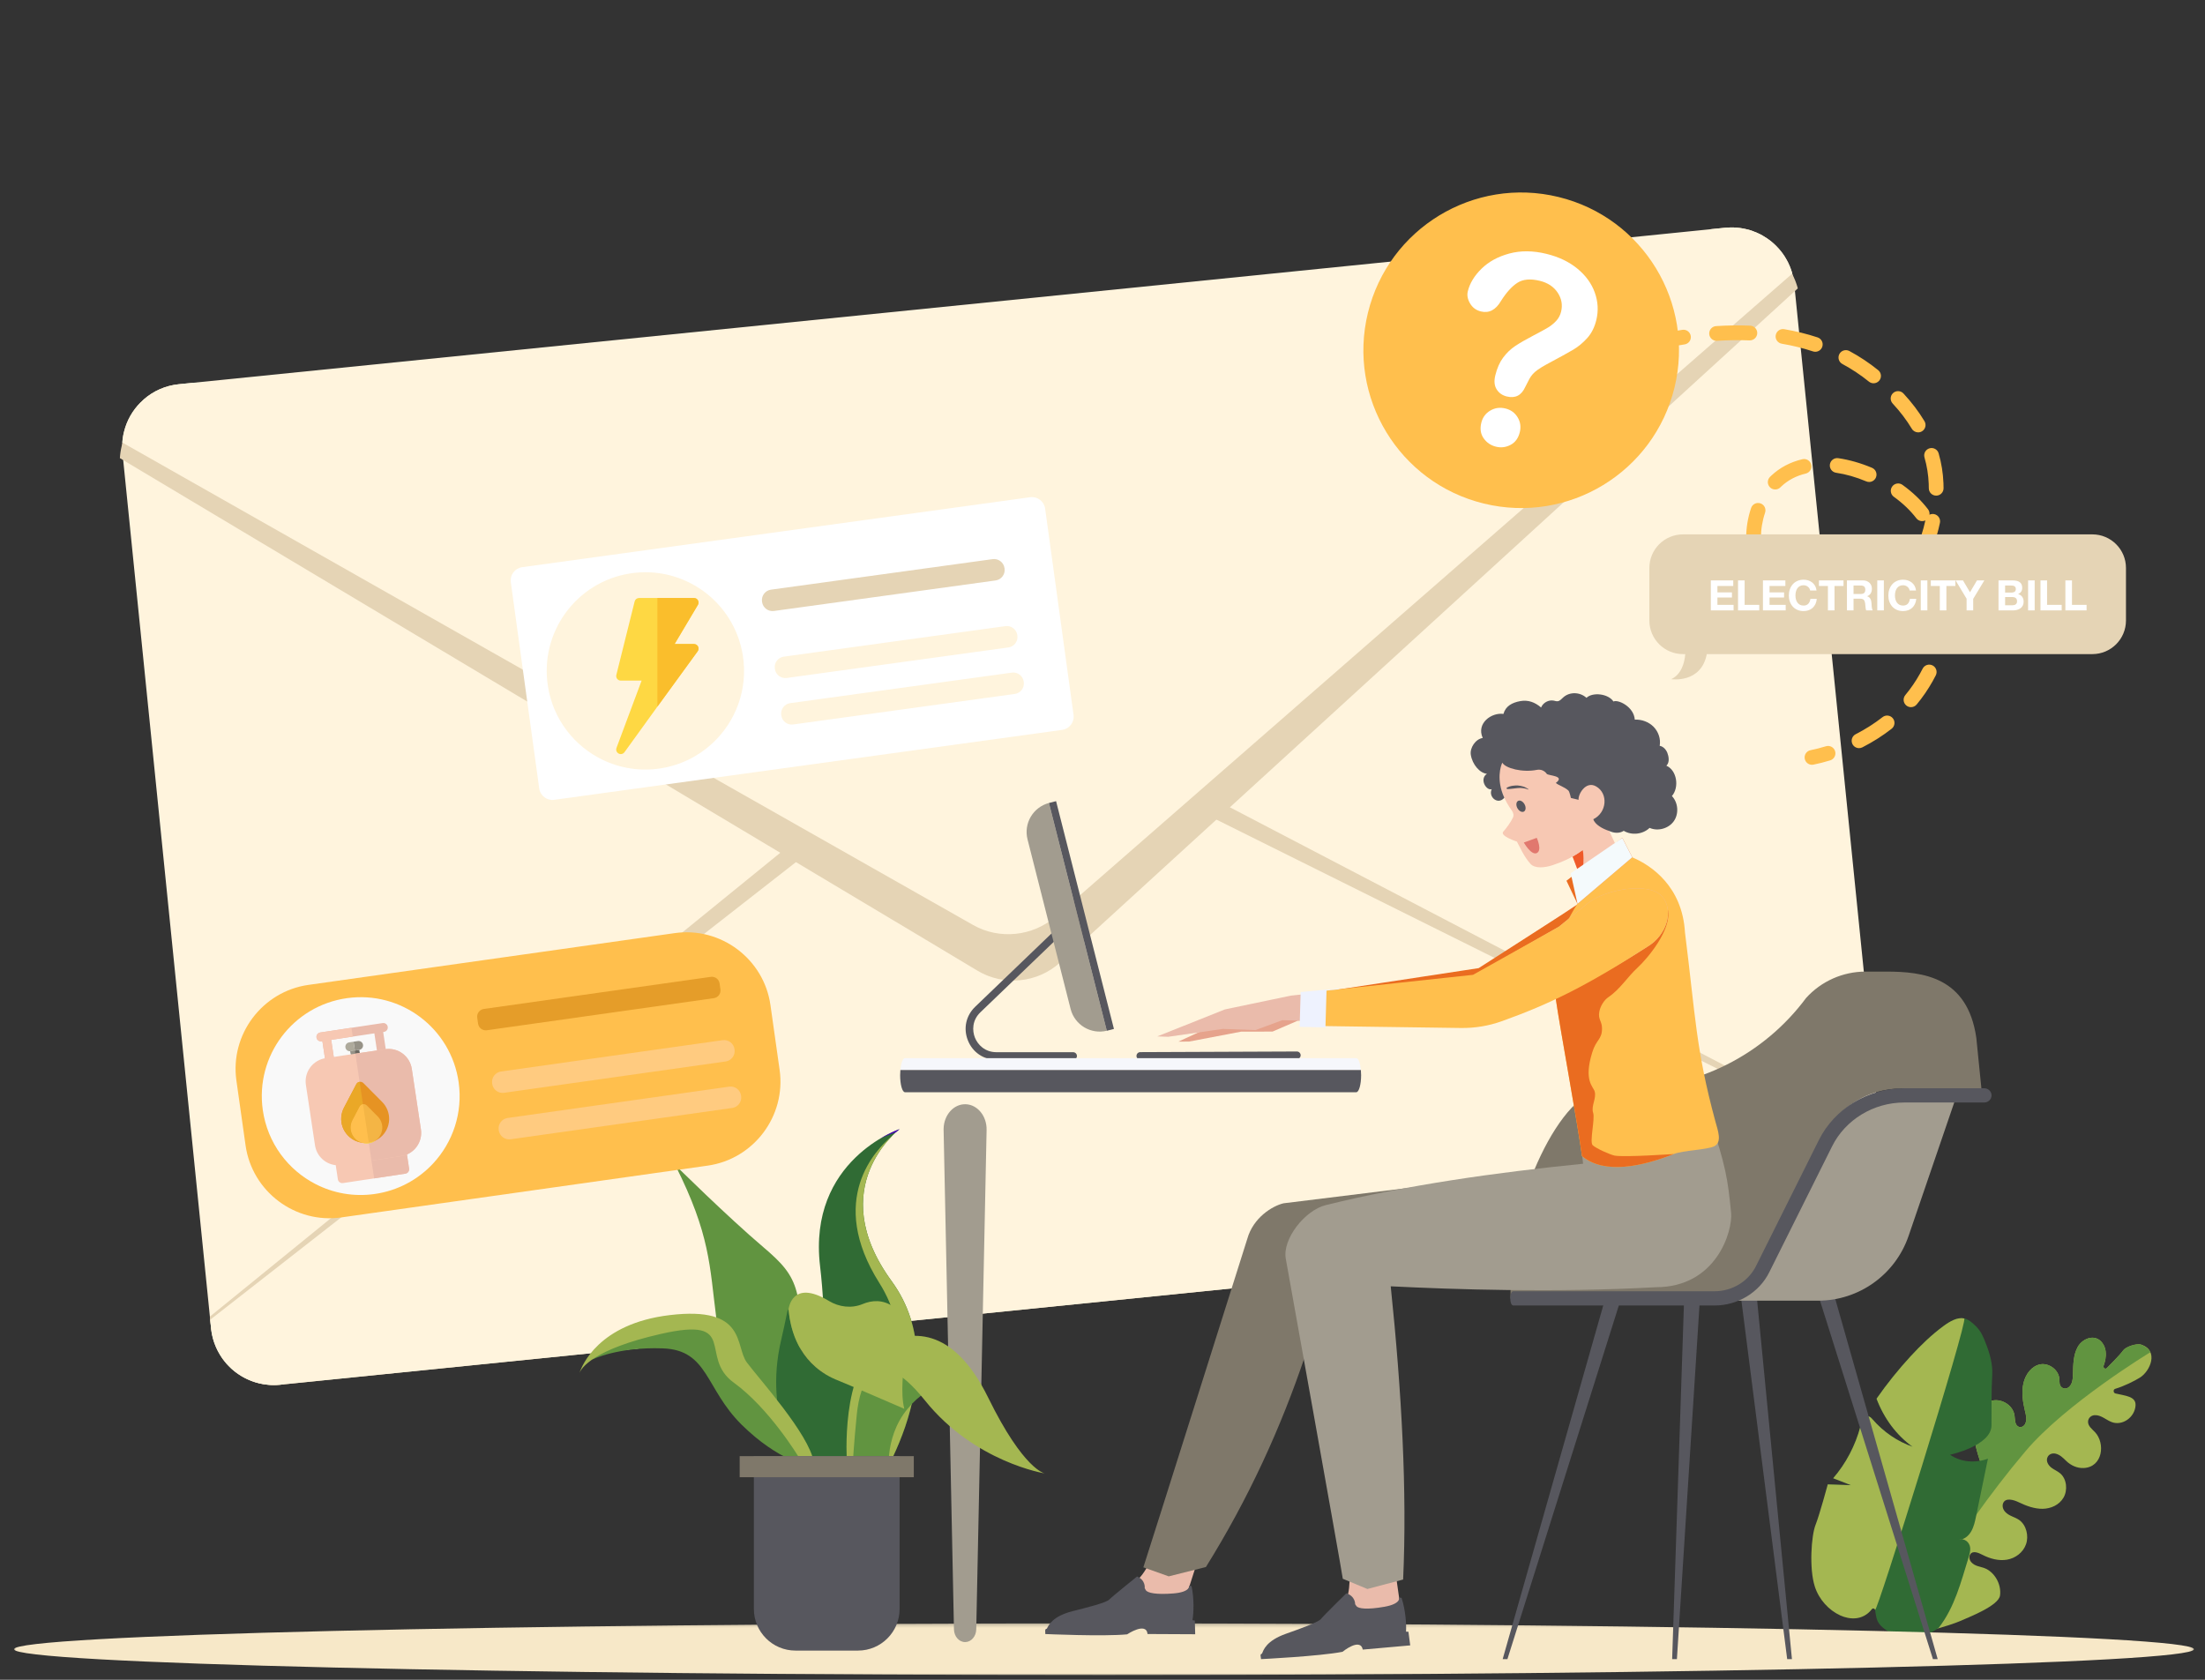 <svg xmlns="http://www.w3.org/2000/svg" xmlns:xlink="http://www.w3.org/1999/xlink" width="630" height="480" viewBox="0 0 630 480">
    <rect x="0" y="0" width="630" height="480" fill="#333333" stroke="none"/>
    <defs>
        <path id="prefix__a" d="M0 0.213L622.845 0.213 622.845 15 0 15z"/>
        <path id="prefix__c" d="M4.306 4.816S2.903 3.126.714.354C2.415 4.3 4.306 4.816 4.306 4.816"/>
        <linearGradient id="prefix__d" x1="60.083%" x2="34.75%" y1="73.898%" y2="21.624%">
            <stop offset="0%" stop-color="#DBEBFF"/>
            <stop offset="100%" stop-color="#FFF"/>
        </linearGradient>
    </defs>
    <g fill="none" fill-rule="evenodd">
        <g>
            <path fill="#FFF4DD" d="M283.172 172.424l.002.02c-.628.814-1.378 1.6-2.257 2.282l-21.629 16.567L77.006 330.925l-.997.101c-1.798.181-3.566.084-5.259-.258-.241-.035-.483-.089-.706-.146-2.954-.688-5.648-2.135-7.864-4.122-.216-.195-.414-.392-.634-.607-.612-.59-1.172-1.244-1.697-1.942-.182-.238-.343-.459-.506-.699-.162-.24-.326-.5-.469-.742-1.371-2.232-2.282-4.786-2.563-7.563L31.002 64.849c-.105-1.036-.13-2.061-.053-3.056.069-1.073.238-2.137.508-3.172.788-3.14 2.416-5.992 4.675-8.255.018-.021.053-.064.109-.089l.846-.817c2.703-2.367 6.139-3.938 9.99-4.328l4.086-.414 20.293 9.855 187.037 90.803 7.021 3.417 13.438 6.521c.996.471 1.888 1.091 2.667 1.763l.002.021c4.345 3.904 5.028 10.649 1.551 15.326" transform="translate(4 54) translate(0 10.661)"/>
            <path fill="#FFF4DD" d="M508.639 16.513l25.31 250.099c.029.293.06.606.073.92.014.137.01.296.005.434.014.138.025.275.025.433.005.058-.01.119-.003.177-.01.1-.002.178-.012.279.003.217-.015.435-.032.654 0 .198-.017.417-.054.638l.01.097c-.014.06-.026.142-.04.202.009.078-.001.178-.014.239-.01.099-.037.22-.047.32-.021.18-.062.362-.101.564.002.019.008.078-.01.099-.066.323-.13.665-.217.97l.005.059c-.042.163-.087.305-.13.467-.025.14-.07.285-.115.427l-.047.123c-.136.408-.251.835-.428 1.229-.047.123-.092.265-.156.41-.065.145-.131.27-.178.393-.066.125-.111.269-.177.393-.133.25-.264.52-.396.77-.082.167-.166.314-.25.46-.22.359-.423.696-.647 1.015-.153.252-.326.486-.5.722-.155.232-.35.45-.525.665-.067.125-.176.216-.264.323-.068.106-.158.194-.248.282-.088.108-.195.217-.303.326-.015.042-.072.067-.088.108-.25.263-.52.527-.79.77l-.071.088c-.218.18-.436.379-.673.562l-.218.199c-.11.09-.237.183-.367.274-.09.088-.182.158-.293.228-.111.07-.221.16-.332.23-.754.55-1.574 1.03-2.423 1.43-.056.026-.113.052-.15.075-.057.026-.133.054-.19.078-.187.099-.395.199-.606.259-.34.154-.701.289-1.045.403-.19.079-.381.137-.553.194-.115.03-.251.064-.365.097-.135.033-.288.087-.442.123l-.04.004c-.134.034-.248.085-.365.096-.06.006-.115.03-.174.037-.096.03-.191.06-.31.072-.058.005-.114.03-.192.039-.213.04-.446.085-.661.106-.311.05-.641.104-.954.136l-.978.099-206.56-100.282-24.51-11.897c-.997-.492-1.91-1.111-2.65-1.786l-.001-.02c-4.384-3.901-5.063-10.606-1.551-15.326l-.002-.021c.59-.81 1.359-1.598 2.24-2.26l11.82-9.076 6.214-4.757L466.946 14.55 484.853.829l4.086-.413c.43-.044.862-.068 1.276-.071.077-.026.157-.016.237-.003.413-.022.829-.006 1.227.014.097-.01.196 0 .277.01.357.024.718.067 1.058.11.08.014.177.003.26.034.44.054.863.13 1.267.228.403.077.807.174 1.173.276.55.16 1.082.345 1.598.569.286.089.576.218.846.348.495.207.974.455 1.436.725l1.01.628c.042.015.085.05.126.066.255.172.49.346.746.537.17.12.362.259.534.4.538.439 1.059.9 1.544 1.404.22.216.44.449.643.685.845.942 1.603 1.99 2.233 3.132.167.299.338.617.51.955l.005.039c.268.506.48 1.038.673 1.572.107.285.19.534.278.8.06.212.119.404.182.634l.002.02c.06.212.12.402.162.616.064.25.13.519.176.77.04.215.085.448.107.662.05.31.082.625.114.937" transform="translate(4 54) translate(0 10.661)"/>
            <path fill="#E5D4B5" d="M520.537 285.822c-.035.013-.073.021-.108.03-.146.034-.288.074-.44.104-.271.064-.552.12-.832.172-.01 0-.021.005-.035.005-.267.046-.543.09-.82.125-.02 0-.042.003-.063.007l-.367.04-.987.1-275.38 27.868-80.58 8.154-83.918 8.495-.988.1c-.293.03-.586.051-.88.064-.146.008-.288.012-.435.017-9.344.238-17.473-7.097-18.47-16.95l-.141-1.394-.03-.314-.091-.893 104.025-84.599 58.942-47.938 7.685-6.248 23.35-18.99 9.65-7.849 8.482-6.899c6.585-5.36 15.567-6.266 23.092-2.337l9.689 5.058 37.73 19.69 8.776 4.582 186.21 97.187.008.005.09.896.182 1.79c.013.13.022.254.03.384.004.013.004.025.004.034.695 9.16-5.062 17.321-13.38 19.504" transform="translate(4 54) translate(0 10.661)"/>
            <path fill="#FFF4DD" d="M534.047 268.53v.186c0 .043 0 .085-.01.137 0 .114-.005.23-.012.344-.006.184-.017.367-.031.55l-.014.154c-.008.101-.014.202-.024.302 0 .035-.005.073-.009.108-.005.065-.013.13-.021.194v.004c-.005.061-.013.121-.022.177-.009.052-.013.108-.021.16-.009.056-.018.112-.023.16-.012.09-.024.18-.043.271-.016.112-.034.224-.056.332-.003.013-.003.03-.007.043-.01.058-.025.114-.037.171-.024.125-.05.25-.077.375-.034.162-.063.324-.102.484-.022.082-.043.17-.065.25-.025.082-.047.17-.07.255-.043.155-.09.315-.137.47-.06.207-.13.414-.198.617-.009.022-.014.043-.021.061l-.168.461c-.032.082-.062.16-.096.241 0 .005 0 .005-.005.01-.067.171-.138.343-.21.511-.062.13-.116.26-.173.385-.016.043-.038.081-.057.12-.034.07-.063.138-.098.203l-.13.26c-.068.128-.134.258-.197.383-.044.077-.087.16-.13.241-.07.116-.134.233-.202.35-.005.008-.01.012-.014.016-.105.171-.207.336-.312.498-.139.221-.282.44-.43.654-.062.09-.126.18-.19.267-.08.111-.154.224-.236.332-.048.061-.091.121-.143.177-.094.13-.193.255-.298.38-.051.064-.107.13-.163.193-.048.057-.096.113-.142.173-.03.03-.057.065-.087.095-.072.086-.15.173-.233.255-.051.064-.111.13-.176.19-.018.025-.043.051-.074.076-.005.014-.012.022-.025.031-.184.194-.38.385-.58.572-.073.071-.142.147-.218.217-.066.06-.134.121-.198.181-.023.017-.043.038-.066.056-.21.19-.43.375-.65.552-.07.056-.139.112-.207.164-.077.064-.16.125-.237.181l-.165.125c-.025.022-.051.04-.077.056-.108.07-.212.155-.32.22-.138.103-.284.203-.427.293-.288.194-.586.376-.884.553-.236.133-.477.266-.723.391-.182.096-.363.186-.548.273-.108.046-.216.098-.324.146-.098.047-.202.091-.301.134-.488.207-.984.396-1.493.56-.107.035-.21.07-.318.1-.11.033-.222.06-.333.091-.123.032-.259.076-.399.11-.108.028-.212.061-.32.087-.035.01-.074.018-.108.022-.082.021-.168.04-.25.056-.077.022-.152.034-.229.052-.173.034-.35.068-.526.1-.009 0-.022.004-.035.004-.266.046-.542.09-.82.125-.02 0-.043.003-.063.007l-.368.04-.986.1-275.38 27.868-80.58 8.154-83.919 8.495-.987.1c-.294.03-.587.051-.88.064-.146.008-.288.012-.435.017-.534.018-1.07.01-1.6-.026-.203-.009-.406-.026-.608-.047-.01 0-.017 0-.03-.005-.703-.064-1.397-.172-2.078-.323-.118-.022-.234-.052-.346-.082-.184-.043-.367-.09-.552-.138-.18-.048-.361-.099-.543-.155-.169-.052-.332-.104-.496-.159l-.081-.027c-.139-.047-.273-.094-.41-.146-.091-.034-.185-.07-.276-.108-.385-.146-.76-.31-1.126-.483-.12-.056-.246-.116-.367-.177-.242-.12-.483-.246-.72-.38-.099-.055-.198-.11-.297-.168-.605-.353-1.19-.74-1.747-1.16-.133-.098-.263-.198-.392-.302-.146-.116-.288-.232-.431-.353-.142-.12-.28-.24-.419-.362-.056-.052-.111-.099-.163-.15-.31-.28-.608-.579-.892-.88-.036-.035-.07-.07-.1-.104-.126-.134-.245-.268-.363-.405-.142-.164-.28-.329-.418-.496-.218-.267-.425-.543-.629-.824-.04-.054-.08-.112-.118-.168-.976-1.38-1.762-2.903-2.319-4.54-.051-.16-.108-.32-.154-.479-.053-.159-.1-.323-.144-.484-.085-.3-.158-.603-.227-.909-.014-.039-.023-.082-.026-.125-.035-.142-.064-.285-.09-.427-.023-.12-.049-.246-.066-.37l-.051-.307c-.043-.298-.082-.595-.112-.897l-.078-.785-.142-1.393-.03-.314 105.09-82.11 62.258-48.647 7.97-6.226 23.082-18.037 11.052-8.633 3.315-2.592c6.607-5.162 15.589-6.07 23.096-2.337l3.76 1.871 38.814 19.301 9.046 4.502 190.147 94.57.009.003.18 1.79.07.702c.013.156.03.307.038.462.014.164.026.327.03.487l.014.2v.024c.004.125.013.25.013.371v.384" transform="translate(4 54) translate(0 10.661)"/>
            <path fill="#E5D4B5" d="M509.464 17.062c-.087-.288-.171-.536-.282-.841-.197-.573-.41-1.124-.683-1.67l-.004-.038c-.173-.357-.346-.695-.517-1.014-.635-1.2-1.399-2.307-2.25-3.308-.204-.255-.445-.487-.666-.722-.488-.523-1.012-1.023-1.553-1.482-.173-.16-.365-.3-.536-.42-.257-.211-.495-.404-.749-.576-.04-.015-.084-.05-.125-.066l-1.015-.668c-.483-.287-.964-.553-1.462-.78-.27-.131-.562-.28-.846-.37-.52-.242-1.052-.426-1.603-.608-.365-.1-.791-.215-1.195-.292-.406-.098-.83-.193-1.27-.248-.082-.031-.18-.021-.26-.033-.34-.044-.701-.106-1.06-.13-.08-.01-.178-.02-.277-.01-.397-.02-.832-.035-1.245-.013-.08-.013-.16-.024-.236.005-.416.002-.847.026-1.277.069L46.379 48.777c-3.87.39-7.32 2.024-10.03 4.51l-.841.856c-.058.025-.093.069-.11.09-2.25 2.36-3.88 5.37-4.654 8.667-.264 1.094-.427 2.216-.49 3.349l2.314 1.384 227.869 136.184 14.885 8.92c7.505 4.475 17.142 3.5 23.579-2.385l12.815-11.725L507.682 19.552l1.971-1.8v-.018c-.067-.25-.126-.442-.189-.672" transform="translate(4 54) translate(0 10.661)"/>
            <path fill="#FFF4DD" d="M508.08 13.508v.02L310.332 186.127l-12.813 11.172c-6.422 5.627-16.02 6.598-23.46 2.374l-14.77-8.38-228.34-129.5c.07-1.073.237-2.137.508-3.172.788-3.14 2.416-5.992 4.675-8.255.017-.021.052-.064.11-.089l.845-.817c2.703-2.367 6.138-3.938 9.99-4.328L488.938.416c.431-.044.863-.068 1.277-.071.076-.026.156-.016.237-.003.412-.022.83-.006 1.226.014.097-.01.197 0 .277.011.358.023.718.066 1.058.11.081.012.178.002.26.033.441.054.863.13 1.267.227.403.078.808.175 1.174.277.55.161 1.081.345 1.598.569.286.089.575.218.845.348.495.207.974.455 1.436.724l1.012.628c.041.016.084.051.125.067.254.172.49.345.745.537.171.121.363.259.535.4.538.439 1.06.9 1.544 1.404.22.215.441.449.642.685.846.942 1.604 1.991 2.233 3.132.168.299.34.617.511.955l.004.039c.27.506.481 1.038.673 1.571.107.286.192.535.278.802.061.211.12.403.185.633" transform="translate(4 54) translate(0 10.661)"/>
            <path fill="#A4B751" d="M555.957 398.587c2.535-1.126 11.078-4.385 11.481-7.35.44-3.234-1.607-6.778-4.53-7.84-1.26-.459-2.659-.514-3.665-1.643-.562-.63-.755-1.6-.307-2.28.732-1.113 2.3-.456 3.455.141 2.211 1.145 4.688 1.802 7.045 1.4 2.357-.405 4.561-1.99 5.418-4.38.858-2.39.101-5.532-1.966-6.975-1.292-.902-2.914-1.094-4.035-2.373-.583-.664-.859-1.62-.526-2.422.674-1.616 2.911-.998 4.455-.255 2.181 1.05 4.5 1.903 6.841 1.87 2.342-.037 4.725-1.087 5.951-3.189 1.227-2.1.956-5.3-.924-6.918-.753-.648-1.678-1.005-2.47-1.594-.95-.706-1.758-1.975-1.12-3.156.441-.818 1.388-1.108 2.27-.895 1.22.294 2.09 1.168 2.973 2.032 1.392 1.362 3.203 2.153 5.028 2.068 5.452-.25 6.262-7.049 3.227-10.266-.852-.903-2.05-1.746-1.969-3.047.064-1.028.907-1.733 1.857-1.788 1.875-.11 3.258 1.362 4.92 1.981 3.037 1.133 6.586-1.363 6.79-4.775.154-2.61-2.93-2.738-5.738-3.412-.645-.156-.703-1.134-.08-1.32 2.48-.738 5.47-2.212 7.08-3.22 2.957-1.853 5.463-7.713.37-9.406-1.366-.454-4.449.616-5.163 1.636-1.009 1.442-4.728 5.105-4.728 5.105-.436.361-1.065-.158-.865-.715.454-1.267.747-2.59.592-4.028-.072-.657-.258-1.309-.57-1.89-1.86-3.46-5.877-2.166-7.403.522-1.268 2.236-1.307 5.057-1.372 7.733-.033 1.385-.125 2.894-1.185 3.767-.6.494-1.475.556-2.086.011-.705-.629-.55-1.516-.61-2.334-.2-2.675-3.046-4.636-5.459-4.186-2.412.451-4.188 2.764-4.794 5.325-.605 2.56-.223 5.324.41 7.941.31 1.291.682 2.675 0 3.858-.405.7-1.244 1.035-1.944.631-.996-.574-.872-1.993-1.033-3.135-.446-3.169-4.126-5.102-6.873-4.107-2.747.995-4.4 4.118-4.683 7.273-.317 3.552.803 7.16 1.92 10.555.261.8.02 1.71-.65 2.09-.93.525-1.692-.369-2.357-1.056-2.569-2.65-6.79-3.12-9.599-1.069-2.809 2.052-3.91 6.41-2.508 9.913.892 2.225 2.653 4.087 2.447 6.705-.102 1.296-1.013 2.377-2.22 2.345-1.522-.04-2.286-1.764-3.23-2.986-2.623-3.393-7.888-3.115-10.615-.103-2.726 3.013-1.31 10.897-.243 15.113 1.068 4.217 3.122 13.048 6.65 17.133 1.66 1.924 13.804-1.909 16.34-3.035" transform="translate(4 54) translate(0 10.661)"/>
            <path fill="#619440" d="M607.788 319.575c-1.366-.454-4.449.616-5.163 1.636-1.009 1.442-4.728 5.105-4.728 5.105-.436.361-1.066-.158-.865-.716.454-1.266.747-2.59.591-4.027-.07-.657-.257-1.31-.569-1.89-1.86-3.46-5.877-2.167-7.403.522-1.268 2.235-1.307 5.057-1.372 7.732-.033 1.386-.125 2.895-1.185 3.768-.6.494-1.475.556-2.086.011-.705-.629-.55-1.516-.61-2.334-.2-2.675-3.047-4.636-5.459-4.186-2.412.45-4.188 2.764-4.794 5.324-.605 2.561-.223 5.325.41 7.942.31 1.291.682 2.675 0 3.858-.405.7-1.244 1.034-1.944.631-.996-.574-.872-1.993-1.033-3.135-.446-3.17-4.126-5.102-6.873-4.107-2.747.995-4.4 4.118-4.683 7.272-.317 3.553.803 7.16 1.92 10.556.261.8.02 1.71-.65 2.09-.93.525-1.692-.369-2.357-1.056-2.569-2.65-6.79-3.12-9.599-1.069-2.809 2.052-3.91 6.41-2.508 9.913.892 2.224 2.653 4.087 2.447 6.705-.102 1.296-1.013 2.377-2.22 2.345-1.522-.04-2.287-1.764-3.23-2.987-2.623-3.392-7.888-3.114-10.615-.102-2.726 3.012-1.31 10.896-.243 15.113.996 3.935 2.851 11.887 5.961 16.252.222.314.688.881.688.881s14.168-26.817 35.04-51.528c11.591-13.727 35.75-28.368 35.75-28.368s-.157-.382-.543-.79c-.664-.702-1.807-1.272-2.075-1.36" transform="translate(4 54) translate(0 10.661)"/>
            <path fill="#306B34" d="M516.842 369.549c-1.223 3.051-2.03 6.244-2.765 9.418-.957 4.133-.295 5.361.846 9.105 1.14 3.745 3.733 6.836 7.199 7.748 3.466.911 6.072 2.706 8.665-.644.366-.473.912-.115.952.15.278 1.875.349 3.03 1.428 4.324 1.13 1.354 8.08 7.134 16.769.812 4.54-5.853 6.313-12.97 8.522-20.096.279-.898.54-1.836.457-2.727-.153-1.64-1.637-2.774-3.134-2.395 1.296.114 2.638-.967 3.41-2.289.77-1.321 1.093-2.849 1.399-4.334l3.389-16.461c-3.748 1.375-7.777.955-10.821-1.128 0 0 11.792-2.543 11.843-8.379.037-4.234-.061-10.125.21-14.385.19-2.981-.706-6.165-1.71-8.747-.857-2.202-1.42-3.722-3.013-5.268-.963-.934-1.978-1.897-3.28-2.171-1.975-.415-4.117.842-5.961 2.202-3.38 2.493-6.481 5.489-9.406 8.665-3.47 3.769-6.71 7.807-9.68 12.066 2.14 5.673 5.736 10.467 10.306 13.737-4.376-1.532-8.307-4.216-11.426-7.801-.376-.431-.793-.902-1.366-.907-1.141-.008-1.791 1.649-2.13 2.929-1.428 5.413-4.147 10.579-7.776 14.772l5.077 1.978-6.63-.219s-.276 7.307-1.374 10.045" transform="translate(4 54) translate(0 10.661)"/>
            <path fill="#A4B751" d="M514.738 371.038c-1.223 3.051-1.88 12.54-.214 17.677 1.207 3.722 4.013 6.752 7.276 8.235 2.556 1.162 6.394 1.575 8.987-1.774.366-.473.912-.116.952.15.278 1.875 26.73-82.979 25.469-83.244-1.975-.415-4.117.842-5.961 2.202-3.38 2.492-6.481 5.488-9.406 8.665-3.47 3.77-6.71 7.807-9.68 12.066 2.14 5.672 5.736 10.466 10.306 13.737-4.376-1.532-8.307-4.216-11.426-7.8-.376-.433-.793-.903-1.366-.908-1.141-.008-1.791 1.648-2.13 2.93-1.428 5.412-4.147 10.578-7.776 14.771l5.077 1.978-6.63-.219s-2.38 8.796-3.478 11.534" transform="translate(4 54) translate(0 10.661)"/>
            <g transform="translate(4 54) translate(0 10.661) translate(0 399)">
                <mask id="prefix__b" fill="#fff">
                    <use xlink:href="#prefix__a"/>
                </mask>
                <path fill="#F7E8C8" d="M622.845 7.607c0 4.083-139.428 7.394-311.422 7.394C139.428 15 0 11.69 0 7.607S139.428.213 311.423.213c171.994 0 311.422 3.31 311.422 7.394" mask="url(#prefix__b)"/>
            </g>
        </g>
        <g>
            <path fill="#57575E" d="M114.613 105.174H92.707c-3.665 0-6.79-2.11-8.154-5.51-1.37-3.4-.582-7.086 2.057-9.629l26.464-25.418c.439-.412 1.116-.401 1.534.033.412.433.396 1.115-.032 1.533L88.112 91.601c-2.38 2.284-2.364 5.245-1.555 7.254.809 2.009 2.85 4.151 6.15 4.151h21.906c.598 0 1.084.486 1.084 1.084 0 .598-.486 1.084-1.084 1.084M178.545 104.969l-44.753.183c-.598 0-1.084-.487-1.084-1.083 0-.598.486-1.084 1.084-1.084l44.73-.183c.597-.007 1.088.474 1.095 1.07.007.599-.474 1.09-1.072 1.097" transform="translate(4 54) translate(188 143.661)"/>
            <path fill="#A29C8F" d="M101.58 42.19l12.31 48.465c1.158 4.562 5.774 7.329 10.337 6.219l-16.53-65.081c-4.538 1.202-7.275 5.835-6.116 10.397" transform="translate(4 54) translate(188 143.661)"/>
            <path fill="#57575E" d="M126.268 96.36l-16.531-65.09-1.954.495c-.03.008-.056.02-.085.027l16.529 65.082c.029-.007.058-.01.086-.017l1.955-.498zM360.266 276.432L361.625 276.432 331.816 171.601 327.245 171.601zM318.624 276.432L319.983 276.432 309.813 171.601 305.242 171.601zM238.692 276.432L237.333 276.432 267.142 171.601 271.714 171.601zM287.117 276.432L285.758 276.432 289.237 171.601 293.808 171.601z" transform="translate(4 54) translate(188 143.661)"/>
            <path fill="#A29C8F" d="M311.675 165.412l17.98-37.268c4.16-8.623 12.888-14.102 22.462-14.102h15.377l-14.184 41.463c-3.786 11.068-14.192 18.506-25.89 18.506h-29.442c5.839 0 11.16-3.342 13.697-8.599" transform="translate(4 54) translate(188 143.661)"/>
            <path fill="#7F786A" d="M267.068 113.376h5.52c20.273 0 39.351-9.594 51.44-25.869 4.344-4.798 10.517-7.535 16.99-7.535h5.886c10.483 0 23.226 1.49 25.752 18.888l1.462 14.516h-22.873c-9.575 0-18.303 5.48-22.464 14.103l-17.98 37.267c-2.536 5.257-7.858 8.6-13.695 8.6h-57.523v-6.84c0-19.989 13.94-53.13 27.485-53.13" transform="translate(4 54) translate(188 143.661)"/>
            <path fill="#57575E" d="M240.376 175.384H297.9c6.6 0 12.722-3.717 15.59-9.47l17.98-36.044c3.785-7.586 11.857-12.49 20.567-12.49h22.875c1.163 0 2.104-.91 2.104-2.034 0-1.125-.941-2.035-2.104-2.035h-22.875c-10.315 0-19.876 5.805-24.356 14.79l-17.98 36.046c-2.172 4.354-6.806 7.167-11.801 7.167h-57.524c-1.163 0-1.163 4.07 0 4.07" transform="translate(4 54) translate(188 143.661)"/>
            <path fill="#EABBAB" d="M145.89 219.607l-2.518 8.574c-1.905 6.508-6.049 24.347-12.097 26.733-1.175.779 12.247 11.834 13.123 11.148.2-.156 6.128-18.928 6.224-19.143l4.484-11.374c1.285-3.272 2.702-6.496 4.248-9.666l2.9-6.272H145.89z" transform="translate(4 54) translate(188 143.661)"/>
            <path fill="#57575E" d="M132.885 252.816s-7.066 5.682-7.998 6.632c-.853.869-6.444 2.279-10.402 3.275-5.8 1.46-6.888 4.043-7.382 5.008-.268.006-.48.238-.473.519l.026 1.015s16.652.745 23.38.087c0 0 5.485-3.672 5.836-.093l13.612.067-.099-3.916-.68-.105c.358-2.115.513-6.106-.262-9.717l-.659-.185s.438 1.858-4.487 2.259c-4.927.4-7.512-.122-7.95-.983-.44-.861-.292-.502-.292-.502s.361-2.257-2.17-3.361" transform="translate(4 54) translate(188 143.661)"/>
            <path fill="#7F786A" d="M280.488 167.807l-3.134-34.282-102.653 12.658c-3.175.762-8.64 4.087-10.341 10.179 0 0-28.099 89.04-29.688 93.836l7.248 2.585 10.623-2.666c12.124-19.46 21.42-39.735 28.445-60.664 1.977-4.458 3.21-9.174 3.657-13.986l.766-8.235 95.077.575z" transform="translate(4 54) translate(188 143.661)"/>
            <path fill="#EABBAB" d="M205.348 237.91c-.33-3.475-.52-6.959-.567-10.446l-.338-9.666h-16.442l3.392 18.203c1.245 6.648 4.788 22.975-.972 26.39-.635 1.213-17.328 8.685-15.918 9.881 1.406 1.193 33.968-3.776 34.388-4.773.095-.228-2.399-17.27-2.41-17.502l-1.133-12.087z" transform="translate(4 54) translate(188 143.661)"/>
            <path fill="#57575E" d="M192.67 257.621s-6.435 6.312-7.263 7.345c-.758.944-6.174 2.868-10.007 4.227-5.619 1.993-6.43 4.664-6.82 5.671-.267.03-.453.281-.417.56l.132 1.008s16.65-.808 23.274-2.09c0 0 5.074-4.163 5.8-.636l13.551-1.2-.509-3.888-.689-.04c.135-2.139-.129-6.125-1.279-9.645l-.676-.124s.632 1.81-4.228 2.666c-4.86.857-7.487.578-8.015-.238-.526-.816-.34-.47-.34-.47s.12-2.282-2.514-3.146" transform="translate(4 54) translate(188 143.661)"/>
            <path fill="#A29C8F" d="M302.606 148.945c-.979-9.827-1.425-13.129-6.317-27.81l-37.055 3.195 1.07 10.551c-25.46 2.544-50.459 6.12-73.529 11.819-5.917 1.462-12.458 9.69-11.4 15.365 0 0 15.785 87.885 16.281 91.406l7.023 2.921 10.215-2.702c1.161-25.188-.41-53.575-3.542-83.787 18.296.893 46.283 1.865 75.736.258 17.413 0 21.984-16.178 21.518-21.216" transform="translate(4 54) translate(188 143.661)"/>
            <path fill="#F7C8B3" d="M275.868 57.117L262.771 61.58 254.464 39.583 266.13 36.255z" transform="translate(4 54) translate(188 143.661)"/>
            <path fill="#EF5A29" d="M257.307 47.111c1.033-.585 1.998-1.203 2.874-1.86.69 2.199-.271 8.752-.271 8.752l-2.603-6.892z" transform="translate(4 54) translate(188 143.661)"/>
            <path fill="#F7C8B3" d="M241.393 42.819c1.048 1.861 1.854 4.02 3.845 6.325 1.235 1.427 4.025 1.206 6.455.392 5.359-1.794 8.84-4.116 11.663-7.202 1.957-2.138 3.597-4.643 5.323-7.594 1.409-2.409 4.28-11.697-.591-21.108-5.767-11.14-27.18-5.813-31.805 5.34-.241.577-.624 3.137 0 6.494l.054.276c.5 2.494 1.56 5.4 3.639 8.25.432.593.598 1.338.282 1.998-.625 1.303-1.907 3.075-2.733 3.966-1.155 1.247 3.868 2.862 3.868 2.862" transform="translate(4 54) translate(188 143.661)"/>
            <path fill="#57575E" d="M232.837 23.439c-1.975-.138-4.185-2.61-4.611-5.463-.293-1.958 1.365-4.47 3.413-4.761-1.9-4.211 2.523-7.352 5.914-6.873.623-2.257 2.51-3.24 4.79-3.656 2.28-.416 4.205.317 5.97 1.819.554-1.393 2.18-2.266 3.649-1.957.346.074.688.204 1.04.174.676-.056 1.147-.66 1.65-1.112 1.818-1.637 4.773-1.556 6.625.134 1.748-1.68 6.204-1.223 7.712 1.048 1.268-.643 5.815 1.423 6.096 5.177 1.972-.085 3.987.648 5.373 2.056 1.384 1.407 2.087 3.485 1.74 5.43 1.013.182 1.799 1.04 2.182 1.995.384.955.745 2.735-.273 3.684 3.027 1.316 3.742 6.18 1.58 8.674 1.799 1.874 2.043 5.043.553 7.17-1.491 2.127-4.553 2.979-6.928 1.927-1.916 1.85-5.103 2.215-7.386.84-1.217.808-2.857.676-4.181.028-1.788-.561-4.067-1.8-4.51-3.344 3.886-1.888 4.333-7.357.789-9.378-3.014-1.718-5.216 2.414-5 3.836l-2.196-.535s-.376-1.8-.723-2.12c-1.17-1.078-2.995-1.558-3.576-2.177 2.826-2.092-2.222-2.033-2.603-2.593-.626-.918-1.737-1.355-2.826-1.135-4.12.83-9.023-.466-9.872-2.052-.46.939-1.787 4.873.58 10.016-1.813 2.18-4.66-.226-3.601-2.451-1.542.527-3.622-2.866-1.37-4.401" transform="translate(4 54) translate(188 143.661)"/>
            <path fill="#57575E" d="M238.397 27.534c.918-.733 2.716-.782 3.266-.744.553.037 1.1.154 1.62.326.524.173.996.46 1.439.754l-.046.08c-.495-.183-.987-.344-1.501-.389-.503-.072-1.01-.09-1.511-.037-.504.043-2.488.326-3.062.295l-.205-.285z" transform="translate(4 54) translate(188 143.661)"/>
            <path fill="#E1786E" d="M243.375 43.094l.647-.234 3.053-1.11s1.617 3.533.036 4.342c-1.58.81-3.736-2.998-3.736-2.998" transform="translate(4 54) translate(188 143.661)"/>
            <path fill="#57575E" d="M241.55 33.282c.463.84 1.294 1.27 1.855.96.562-.31.642-1.24.18-2.08-.463-.84-1.293-1.27-1.855-.96-.561.31-.642 1.241-.18 2.08" transform="translate(4 54) translate(188 143.661)"/>
            <path fill="#E6A38C" d="M281.18 54.502c-3.75-4.029-12.249.235-18.247 4.087l-9.57 5.712-22.88 15.02-49.72 7.576-17.87 4.643-18.186 8.438 3-.004 14.912-2.846 8.96-.012 7.225-3.125 52.8-.464c15.938-6.273 28.227-11.112 46.341-24.47 5.074-3.426 6.892-10.625 3.235-14.555" transform="translate(4 54) translate(188 143.661)"/>
            <path fill="#EA6C20" d="M281.18 54.502c-3.75-4.029-15.002.122-19.507 4.287l-8.31 5.512-22.888 14.68-42.84 6.528.224 9.78 43.777-.386c15.938-6.273 28.195-12.488 46.31-25.847 5.073-3.425 6.891-10.624 3.234-14.554" transform="translate(4 54) translate(188 143.661)"/>
            <path fill="#EEF2FE" d="M190.743 95.59L183.648 95.709 183.42 85.765 190.494 84.786z" transform="translate(4 54) translate(188 143.661)"/>
            <path fill="#FFBF4D" d="M297.782 129.884c-2.084 1.035-8.878 1.155-11.57 2.217-.013 0-.026.012-.052.025-8.777 3.456-19.74 5.943-26.162.57-1.19-8.984-6.29-36.57-7.469-44.816-1.346-9.424-.57-14.187 2.744-21.126 1.01-2.11 2.123-4.103 3.275-5.954 5.761-9.18 12.803-14.77 16.052-13.373 5.23 2.253 14.058 8.22 14.822 21.347 2.99 23.663 3.068 33.295 8.7 54.058.685 2.51 1.991 5.887-.34 7.052" transform="translate(4 54) translate(188 143.661)"/>
            <path fill="#EA6C20" d="M274.369 47.316L258.713 60.624 255.563 54.012 271.522 41.751zM286.212 132.1c-.013 0-.026.014-.052.026-8.777 3.456-19.74 5.943-26.16.57-1.192-8.984-6.293-36.57-7.47-44.816-1.347-9.424 31.512-28.474 32.042-25.367.951 5.576-5.79 13.653-8.704 16.346-2.925 2.692-4.996 6.16-8.284 8.388-1.333.879-2.394 2.692-2.654 4.27-.375 2.254.841 2.592.79 4.868-.069 3.074-1.683 2.99-2.809 6.719-2.498 8.13.323 9.696.712 11.133.557 1.993-1.087 4.142-.44 6.096.582 1.748-1.088 8.35-.13 9.256.958.907 5.001 2.72 6.295 2.966 2.745.519 16.864-.454 16.864-.454" transform="translate(4 54) translate(188 143.661)"/>
            <path fill="#F4FAFC" d="M274.369 47.316L258.713 60.624 256.782 51.877 271.522 41.751z" transform="translate(4 54) translate(188 143.661)"/>
            <path fill="#EABBAB" d="M282.837 58.44c-3.682-4.173-16.276-1.986-21.178 1.997l-8.241 6.695-24.568 14.104-52.055 5.607-18.81 3.935-19.341 7.712 3.116.114 15.644-2.255 9.308.34 7.672-2.835 54.876 1.617c16.89-5.637 29.914-9.988 49.442-22.62 5.454-3.222 7.724-10.341 4.135-14.41" transform="translate(4 54) translate(188 143.661)"/>
            <path fill="#FFBF4D" d="M282.837 58.44c-3.682-4.173-16.276-1.986-21.178 1.997l-8.241 6.695-24.558 13.764-44.852 4.83-.286 9.779 41.684.582c3.98.055 7.937-.601 11.616-1.916 13.842-4.946 24.47-10.187 41.68-21.32 5.454-3.222 7.724-10.342 4.135-14.41" transform="translate(4 54) translate(188 143.661)"/>
            <path fill="#EEF2FE" d="M186.701 95.92L179.325 95.76 179.616 85.817 187.017 85.117z" transform="translate(4 54) translate(188 143.661)"/>
            <path fill="#F6F7FB" d="M66.565 104.7H195.51c.617 0 1.134 1.431 1.312 3.395H65.253c.178-1.964.695-3.396 1.312-3.396" transform="translate(4 54) translate(188 143.661)"/>
            <path fill="#57575E" d="M196.821 108.096c.042.468.071.957.071 1.475 0 2.69-.619 4.872-1.383 4.872H66.565c-.765 0-1.384-2.181-1.384-4.872 0-.518.03-1.007.071-1.475h131.57z" transform="translate(4 54) translate(188 143.661)"/>
            <path fill="#A29C8F" d="M77.603 125.224l2.959 142.71c.043 2.054 1.502 3.678 3.26 3.629 1.704-.05 3.063-1.661 3.107-3.63l2.959-142.71c.082-3.961-2.601-7.252-5.994-7.348-3.393-.095-6.21 3.038-6.291 7-.002.109-.002.243 0 .349" transform="translate(4 54) translate(188 143.661)"/>
            <path fill="#306B34" d="M65.03 124.987s-26.302 8.835-22.724 39.159c3.58 30.324-1.574 67.274-1.574 67.274h14.993s26.71-36.007 7.03-62.986c-19.682-26.98 2.275-43.447 2.275-43.447" transform="translate(4 54) translate(188 143.661)"/>
            <path fill="#A4B751" d="M62.947 126.876c-4.785 3.95-18.709 18.307-3.704 42.074 17.827 28.238-11.235 62.374-11.235 62.374l-7.198-.484-.078.58h14.993s26.71-36.008 7.03-62.986c-15.796-21.655-4.777-36.528.192-41.558" transform="translate(4 54) translate(188 143.661)"/>
            <path fill="#4900BC" d="M63.97 125.89c.648-.591 1.06-.903 1.06-.903s-2.364.8-5.573 2.725c2.118-1.027 3.76-1.59 4.513-1.822" transform="translate(4 54) translate(188 143.661)"/>
            <path fill="#619440" d="M36.247 197.883c1.405-26.91.32-30.272-10.142-39.16C15.645 149.838.903 135.23.903 135.23c10.041 19.88 9.84 28.917 11.73 43.542 1.465 11.347 18.51 33.994 26.081 43.584-1.676-3.89-3.166-11.112-2.467-24.472" transform="translate(4 54) translate(188 143.661)"/>
        </g>
        <g transform="translate(4 54) translate(226 365.661)">
            <mask id="prefix__e" fill="#fff">
                <use xlink:href="#prefix__c"/>
            </mask>
            <path fill="url(#prefix__d)" d="M4.306 4.816S2.903 3.126.714.354C2.415 4.3 4.306 4.816 4.306 4.816" mask="url(#prefix__e)"/>
        </g>
        <g>
            <path fill="#306B34" d="M156.16 328.365c-5.221 22.356 5.88 37.38 5.88 37.38h10.949c-.04-7.705.515-15.096 4.143-22.568.192-.396.42-.762.667-1.11-1.544-.723-3.261-1.455-5.172-2.188-20.216-7.765-11.246-33.87-16.467-11.514" transform="translate(4 54) translate(63 .661)"/>
            <path fill="#619440" d="M184.541 333.988c-11.112 5.623-7.899 29.722-7.899 29.722l10.443 3.747s-1.875-10.978 5.221-19.546c7.095-8.568 11.781-5.283 11.781-5.283s-8.434-14.263-19.546-8.64M131.258 322.608c-18.657 0-29.092 11.245-29.092 11.245s7.263-3.69 20.256-3.212c12.992.477 12.049 11.514 22.492 21.822 10.443 10.308 19.145 11.781 19.145 11.781s-13.831-20.003-23.965-33.603c-1.783-2.394-.045-8.033-8.836-8.033" transform="translate(4 54) translate(63 .661)"/>
            <path fill="#FAF9FC" d="M98.552 337.695c-.077.199-.094.31-.094.31s.03-.113.094-.31" transform="translate(4 54) translate(63 .661)"/>
            <path fill="#A4B751" d="M146.387 334.657c-3.481-4.686.134-16.199-22.09-13.52-20.3 2.444-25.07 14.488-25.745 16.557.513-1.336 3.76-6.776 23.335-11.203 22.49-5.088 10.576 6.561 20.75 13.924 10.176 7.363 18.477 21.151 18.477 21.151s5.756 9.64 4.417 1.607c-1.34-8.032-15.664-23.829-19.144-28.516M215.333 344.698c-10.175-20.75-22.478-19.4-30.658-14.86-11.608 6.441-9.702 33.335-9.702 33.335l1.67.537s.267-5.222 1.156-14.192c.888-8.97 5.268-21.705 19.46-4.016 14.194 17.686 34.273 20.868 34.273 20.868s-6.024-.92-16.199-21.672" transform="translate(4 54) translate(63 .661)"/>
            <path fill="#A4B751" d="M188.43 318.865c-3.197-2.346-6.442-1.944-8.95-.9-3.164 1.317-6.73.883-9.654-.883-10.7-6.474-11.52 2.427-11.52 2.427l.29 2.41c.016.015.016.047.016.078.77 4.467 3.277 13.753 14.009 17.882 1.912.74 18.748 8.032 18.748 8.032-2.281-9.237 3.615-24.227-2.94-29.046" transform="translate(4 54) translate(63 .661)"/>
            <path fill="#57575E" d="M160.282 416.992h17.86c6.566 0 11.888-5.322 11.888-11.888v-43.672h-41.636v43.672c0 6.566 5.323 11.888 11.888 11.888" transform="translate(4 54) translate(63 .661)"/>
            <path fill="#7F786A" d="M144.335 367.457L194.09 367.457 194.09 361.433 144.335 361.433z" transform="translate(4 54) translate(63 .661)"/>
            <path fill="#FFF" d="M236.488 153.9L91.34 173.888c-2.067.284-3.991-1.174-4.276-3.241l-8.12-58.96c-.284-2.067 1.175-3.991 3.242-4.275l145.148-19.99c2.067-.283 3.99 1.175 4.275 3.242l8.119 58.96c.285 2.068-1.173 3.992-3.24 4.276" transform="translate(4 54) translate(63 .661)"/>
            <path fill="#E5D4B5" d="M217.458 111.203l-63.34 8.723c-1.634.224-3.156-.929-3.38-2.564l-.021-.148c-.225-1.635.928-3.157 2.563-3.38l63.339-8.724c1.634-.224 3.156.93 3.38 2.563l.022.15c.225 1.634-.93 3.155-2.563 3.38" transform="translate(4 54) translate(63 .661)"/>
            <path fill="#FFF4DD" d="M221.117 130.346l-63.339 8.722c-1.635.225-3.156-.928-3.38-2.563l-.022-.15c-.225-1.633.928-3.155 2.563-3.38l63.34-8.722c1.634-.225 3.155.928 3.38 2.563l.021.148c.225 1.635-.928 3.156-2.563 3.382M222.947 143.634l-63.339 8.723c-1.635.224-3.156-.93-3.38-2.563l-.022-.15c-.225-1.634.928-3.156 2.563-3.38l63.34-8.723c1.633-.224 3.155.929 3.38 2.563l.021.149c.225 1.635-.928 3.156-2.563 3.38M145.234 132.612c1.543 9.684-2.042 19-8.75 25.183-3.94 3.632-8.96 6.183-14.65 7.09-5.906.942-11.673-.024-16.68-2.444-8.024-3.876-14.085-11.487-15.594-20.956-2.451-15.374 8.026-29.823 23.399-32.273 15.374-2.452 29.824 8.025 32.275 23.4" transform="translate(4 54) translate(63 .661)"/>
            <path fill="#FED843" d="M131.274 129.368h-5.532l6.653-11.176c.242-.405.248-.907.016-1.317-.232-.409-.666-.662-1.137-.662h-15.682c-.599 0-1.12.408-1.267.99l-5.227 20.996c-.098.391-.01.804.238 1.12.247.318.627.503 1.03.503h5.954l-7.179 19.23c-.229.612.03 1.3.605 1.61.578.31 1.294.144 1.676-.383l9.397-13.009 11.512-15.827c.29-.397.33-.923.108-1.362-.223-.438-.674-.713-1.165-.713" transform="translate(4 54) translate(63 .661)"/>
            <path fill="#FABE2C" d="M132.44 130.081c-.224-.437-.675-.713-1.166-.713h-5.532l6.653-11.176c.242-.405.248-.907.016-1.317-.232-.409-.666-.662-1.137-.662H120.82v31.057l11.512-15.827c.29-.397.33-.923.108-1.362" transform="translate(4 54) translate(63 .661)"/>
            <path fill="#FFBF4D" d="M135.183 278.42L30.506 293.217c-13.176 1.863-25.48-7.393-27.342-20.569l-2.62-18.533c-1.862-13.175 7.393-25.478 20.568-27.342l104.678-14.798c13.175-1.863 25.478 7.393 27.34 20.568l2.62 18.533c1.864 13.176-7.392 25.48-20.567 27.342" transform="translate(4 54) translate(63 .661)"/>
            <path fill="#E59D29" d="M136.954 230.566l-64.857 9.169c-1.208.17-2.335-.677-2.506-1.885l-.24-1.698c-.17-1.208.677-2.335 1.885-2.506l64.857-9.17c1.208-.17 2.336.678 2.506 1.886l.24 1.698c.171 1.208-.677 2.335-1.885 2.506" transform="translate(4 54) translate(63 .661)"/>
            <path fill="#FFCB80" d="M140.326 248.656l-63.308 8.95c-1.633.232-3.159-.917-3.39-2.55l-.02-.149c-.232-1.634.916-3.159 2.55-3.39l63.307-8.95c1.634-.23 3.16.916 3.39 2.55l.022.15c.231 1.632-.917 3.16-2.55 3.39M142.204 261.939l-63.308 8.95c-1.633.23-3.159-.917-3.39-2.551l-.02-.148c-.232-1.634.916-3.16 2.55-3.391l63.307-8.95c1.634-.23 3.16.917 3.39 2.55l.021.149c.231 1.634-.916 3.16-2.55 3.39" transform="translate(4 54) translate(63 .661)"/>
            <path fill="#F9F9F9" d="M64.045 254.607c1.231 8.744-1.68 17.117-7.24 23.133-4.266 4.616-10.092 7.846-16.802 8.79-5.973.842-11.773-.25-16.766-2.801-7.928-4.043-13.823-11.76-15.158-21.241-2.177-15.454 8.588-29.747 24.043-31.924 15.454-2.176 29.747 8.588 31.923 24.043" transform="translate(4 54) translate(63 .661)"/>
            <path fill="#6A675F" d="M35.654 245.339l-.004.001-2.51.378-.002.001h-.003l.273 1.817 2.521-.38-.273-1.817h-.002z" transform="translate(4 54) translate(63 .661)"/>
            <path fill="#969287" d="M33.14 245.719L33.138 245.719 33.135 245.719 33.409 247.536 34.669 247.346 34.395 245.53zM35.654 245.339c.694-.105 1.172-.755 1.067-1.45-.104-.696-.754-1.175-1.45-1.071l-1.255.19.38 2.521 1.258-.19z" transform="translate(4 54) translate(63 .661)"/>
            <path fill="#AEAA9C" d="M31.69 244.648c.104.695.752 1.175 1.447 1.07l1.258-.188-.38-2.522-1.255.19c-.696.104-1.176.754-1.07 1.45" transform="translate(4 54) translate(63 .661)"/>
            <path fill="#969287" d="M34.395 245.529L34.395 245.529 33.137 245.718 33.14 245.718zM34.395 245.53l1.255-.19h.003l-1.258.19z" transform="translate(4 54) translate(63 .661)"/>
            <path fill="#EABBAB" d="M42.332 237.682l-17.833 2.688c-.696.104-1.176.753-1.071 1.45.105.696.755 1.175 1.45 1.07l.23-.034.875 5.8 2.52-.38-.873-5.8 12.33-1.857.874 5.798 2.522-.38-.874-5.798.23-.036c.696-.104 1.175-.753 1.07-1.45-.104-.696-.754-1.175-1.45-1.071" transform="translate(4 54) translate(63 .661)"/>
            <path fill="#F7C8B3" d="M24.499 240.37c-.696.103-1.176.753-1.071 1.45.105.695.755 1.175 1.45 1.07l.23-.035.875 5.8 2.52-.38-.873-5.8 6.165-.928-.38-2.522-8.916 1.344zM47.669 273.104l-17.833 2.687c-.696.104-1.175.754-1.07 1.45l.766 5.09c.105.696.755 1.175 1.45 1.07l17.834-2.687c.696-.104 1.175-.754 1.07-1.45l-.766-5.09c-.105-.696-.755-1.175-1.451-1.07" transform="translate(4 54) translate(63 .661)"/>
            <path fill="#EABBAB" d="M47.67 273.103l-8.918 1.344 1.147 7.61 8.916-1.343c.697-.104 1.176-.754 1.071-1.451l-.766-5.09c-.105-.695-.755-1.174-1.45-1.07" transform="translate(4 54) translate(63 .661)"/>
            <path fill="#F7C8B3" d="M43.031 245.144l-17.003 2.562c-3.66.55-6.182 3.967-5.63 7.628l2.604 17.285c.552 3.662 3.967 6.182 7.63 5.63l17.001-2.562c3.662-.551 6.183-3.967 5.631-7.628l-2.604-17.284c-.552-3.661-3.967-6.183-7.629-5.631" transform="translate(4 54) translate(63 .661)"/>
            <path fill="#EABBAB" d="M43.031 245.144l-8.5 1.28 4.601 30.544 8.501-1.281c3.662-.551 6.183-3.967 5.631-7.628l-2.604-17.284c-.552-3.661-3.967-6.183-7.629-5.631" transform="translate(4 54) translate(63 .661)"/>
            <path fill="#E69323" d="M42.192 260.22l-5.355-5.388c-.287-.288-.693-.422-1.095-.361-.401.06-.75.308-.938.668l-3.53 6.726c-.889 1.692-1.031 3.693-.392 5.489.643 1.804 2.028 3.272 3.8 4.027 1.189.507 2.46.658 3.68.475 1.22-.184 2.39-.703 3.377-1.538 1.471-1.244 2.361-3.055 2.444-4.968.082-1.905-.644-3.775-1.991-5.13" transform="translate(4 54) translate(63 .661)"/>
            <path fill="#F4B545" d="M40.909 264.35l-3.11-3.13c-.286-.286-.692-.421-1.094-.36-.401.06-.75.308-.94.668l-2.048 3.905c-.585 1.114-.68 2.433-.258 3.615.424 1.188 1.335 2.154 2.5 2.65.784.335 1.622.435 2.427.314.804-.121 1.575-.464 2.226-1.015.967-.818 1.554-2.01 1.608-3.27.054-1.254-.424-2.484-1.311-3.377" transform="translate(4 54) translate(63 .661)"/>
            <path fill="#EAA827" d="M33.46 269.048c-.422-1.183-.329-2.501.256-3.615l2.05-3.906c.19-.359.538-.607.94-.667l-.964-6.389c-.4.06-.75.307-.939.668l-3.53 6.725c-.888 1.693-1.03 3.694-.39 5.49.642 1.803 2.027 3.271 3.8 4.027.561.239 1.141.398 1.726.481-.152-.045-.302-.101-.45-.164-1.166-.497-2.077-1.463-2.5-2.65" transform="translate(4 54) translate(63 .661)"/>
            <path fill="#F6DE41" d="M38.362 271.856c-.644.097-1.301.1-1.953.007.65.2 1.324.247 1.976.148l-.023-.155z" transform="translate(4 54) translate(63 .661)"/>
            <path fill="#F6DE41" d="M38.385 272.012c.652-.1 1.283-.343 1.845-.725-.596.28-1.225.472-1.868.569l.023.156z" transform="translate(4 54) translate(63 .661)"/>
            <path fill="#FFBF4D" d="M38.362 271.856l-1.657-10.996c-.401.06-.75.308-.939.668l-2.05 3.905c-.584 1.114-.678 2.433-.257 3.615.424 1.188 1.335 2.154 2.5 2.65.149.064.299.119.45.165.652.093 1.309.09 1.953-.007M391.032 49.785c-.839 0-1.632-.505-1.959-1.332-.428-1.082.102-2.306 1.184-2.733.577-.229 2.18-.844 4.587-1.629 1.105-.363 2.294.243 2.655 1.35.361 1.105-.243 2.294-1.349 2.655-2.297.75-3.803 1.328-4.344 1.542-.254.1-.517.147-.774.147M423.45 42.729c-1.102 0-2.028-.856-2.1-1.971-.075-1.161.806-2.163 1.967-2.237 3.315-.214 6.598-.256 9.733-.126 1.163.049 2.066 1.03 2.017 2.192-.048 1.163-1.033 2.05-2.192 2.017-2.987-.124-6.12-.083-9.288.12-.046.003-.092.005-.137.005zm-18.794 2.895c-.953 0-1.816-.651-2.047-1.617-.271-1.132.427-2.268 1.558-2.54 3.167-.757 6.365-1.388 9.502-1.877 1.146-.18 2.227.608 2.406 1.757.179 1.15-.608 2.227-1.758 2.405-3.026.47-6.112 1.08-9.17 1.813-.164.04-.33.059-.491.059zm46.999.236c-.22 0-.442-.035-.661-.108-2.821-.932-5.823-1.672-8.923-2.198-1.147-.195-1.918-1.282-1.724-2.43.195-1.146 1.28-1.917 2.429-1.723 3.308.56 6.518 1.352 9.54 2.35 1.104.367 1.704 1.558 1.339 2.663-.293.884-1.116 1.446-2 1.446zm16.65 9c-.465 0-.934-.153-1.324-.47-2.346-1.9-4.898-3.596-7.586-5.04-1.025-.551-1.408-1.828-.858-2.852.55-1.026 1.827-1.41 2.852-.86 2.92 1.57 5.693 3.413 8.244 5.479.903.732 1.043 2.058.31 2.963-.416.513-1.024.78-1.638.78zm12.746 14.028c-.716 0-1.414-.364-1.808-1.022-1.486-2.474-3.331-4.906-5.483-7.225-.791-.853-.742-2.185.11-2.976.853-.791 2.186-.743 2.978.11 2.35 2.534 4.37 5.199 6.006 7.923.599.997.276 2.29-.721 2.889-.34.204-.714.3-1.082.3zM467.04 83.063c-.273 0-.55-.054-.817-.166-2.9-1.222-5.8-2.051-8.62-2.466-1.15-.17-1.946-1.24-1.777-2.39.17-1.151 1.242-1.944 2.39-1.778 3.17.467 6.415 1.392 9.642 2.75 1.072.453 1.575 1.688 1.124 2.76-.34.806-1.12 1.29-1.942 1.29zm-26.84 2.145c-.542 0-1.084-.208-1.496-.624-.818-.826-.813-2.16.014-2.978.122-.121.244-.24.368-.356 2.447-2.3 5.435-3.876 8.882-4.69 1.13-.268 2.266.434 2.534 1.565.267 1.132-.434 2.267-1.567 2.535-2.72.642-5.062 1.873-6.963 3.659-.097.09-.193.184-.29.279-.41.407-.946.61-1.482.61zm45.995 1.757c-1.16 0-2.1-.936-2.106-2.096-.002-.44-.011-.873-.028-1.303-.096-2.54-.504-5.066-1.211-7.514-.323-1.117.322-2.285 1.439-2.608 1.116-.321 2.285.32 2.608 1.439.802 2.775 1.264 5.642 1.374 8.523.018.48.029.967.03 1.444.006 1.163-.933 2.11-2.096 2.115h-.01zm-52.144 15.69c-1.107 0-2.036-.863-2.101-1.983-.03-.52-.046-1.045-.045-1.56 0-2.948.475-5.848 1.412-8.615.373-1.103 1.57-1.694 2.67-1.32 1.103.373 1.693 1.569 1.32 2.67-.778 2.299-1.19 4.812-1.19 7.266 0 .435.013.876.038 1.313.068 1.16-.817 2.157-1.98 2.226-.041.003-.082.004-.124.004zm55.056 9.089c-1.046 0-1.952-.78-2.087-1.843-.351-2.792-.983-5.466-1.88-7.961-.3.773-.618 1.534-.957 2.28-.481 1.059-1.73 1.527-2.788 1.047-1.06-.48-1.53-1.73-1.048-2.788 1.192-2.626 2.12-5.463 2.76-8.437-.876.426-1.962.195-2.582-.61-.866-1.12-1.821-2.183-2.84-3.161-1.067-1.026-2.273-2.025-3.583-2.97-.944-.678-1.158-1.995-.478-2.94.68-.944 1.996-1.156 2.94-.477 1.47 1.059 2.83 2.186 4.04 3.349 1.168 1.12 2.263 2.342 3.255 3.626.356.462.49 1.024.42 1.56.408-.2.882-.27 1.36-.168 1.139.24 1.867 1.359 1.626 2.497-.26 1.228-.565 2.437-.913 3.622 1.005-.232 2.052.303 2.434 1.293 1.172 3.028 1.983 6.295 2.414 9.712.145 1.154-.672 2.207-1.827 2.352-.09.012-.178.017-.266.017zm-46.36 7.109c-.414 0-.833-.123-1.2-.377-1.818-1.265-3.43-2.801-4.791-4.567-.785-1.02-1.49-2.117-2.092-3.264-.54-1.03-.143-2.304.887-2.845 1.028-.54 2.302-.143 2.843.886.49.933 1.06 1.825 1.698 2.65 1.097 1.425 2.396 2.664 3.86 3.68.955.665 1.19 1.978.527 2.933-.41.589-1.065.904-1.731.904zm27.233.717c-.74 0-1.457-.39-1.842-1.082-.566-1.017-.201-2.3.815-2.865 2.465-1.373 4.714-3.25 6.683-5.58.75-.888 2.08-1 2.968-.25.889.752 1 2.082.249 2.969-2.298 2.72-4.94 4.92-7.85 6.54-.325.182-.676.268-1.023.268zm-13.4 3.262c-1.863 0-3.696-.163-5.448-.481-1.144-.21-1.903-1.306-1.695-2.45.209-1.145 1.302-1.901 2.45-1.695 2.776.506 5.833.544 8.799.118 1.148-.168 2.22.633 2.386 1.784.166 1.15-.634 2.219-1.785 2.385-1.558.224-3.142.339-4.706.339zm31.05 7.769c-.186 0-.375-.024-.564-.077-1.121-.312-1.777-1.473-1.466-2.593.816-2.938 1.354-5.954 1.599-8.965.094-1.16 1.118-2.02 2.27-1.928 1.159.094 2.023 1.11 1.928 2.27-.266 3.275-.851 6.556-1.738 9.75-.26.933-1.106 1.543-2.028 1.543zm-8.632 16.809c-.474 0-.951-.16-1.344-.485-.895-.743-1.02-2.07-.277-2.967 1.556-1.875 2.95-3.907 4.143-6.036.279-.497.55-1.006.808-1.514.527-1.037 1.795-1.451 2.832-.925 1.038.526 1.45 1.794.925 2.832-.284.559-.583 1.119-.89 1.666-1.317 2.352-2.857 4.594-4.575 6.667-.417.502-1.017.762-1.622.762zm-14.841 11.71c-.766 0-1.504-.418-1.877-1.147-.53-1.035-.12-2.305.916-2.834 2.762-1.412 5.347-3.056 7.683-4.884.915-.715 2.239-.554 2.956.362.717.916.556 2.24-.361 2.957-2.547 1.993-5.36 3.78-8.36 5.315-.307.157-.635.232-.957.232zM450.708 163.876c-.982 0-1.861-.69-2.062-1.69-.23-1.14.509-2.252 1.649-2.48 1.412-.285 2.888-.662 4.389-1.122 1.11-.339 2.29.285 2.63 1.397.34 1.113-.284 2.291-1.397 2.631-1.632.5-3.244.911-4.791 1.222-.14.03-.28.042-.418.042" transform="translate(4 54) translate(63 .661)"/>
            <path fill="#E5D4B5" d="M530.817 98.036H413.85c-5.305 0-9.606 4.301-9.606 9.605v15.005c0 5.305 4.301 9.605 9.606 9.605h.652c-.209 2.473-1.066 5.76-4.006 7.161 0 0 8.534 1.314 10.156-7.16h110.165c5.305 0 9.605-4.3 9.605-9.606v-15.005c0-5.304-4.3-9.605-9.605-9.605" transform="translate(4 54) translate(63 .661)"/>
            <path fill="#FFF" d="M428.214 111.192L428.214 112.776 423.69 112.776 423.69 114.612 427.842 114.612 427.842 116.078 423.69 116.078 423.69 118.177 428.31 118.177 428.31 119.76 421.807 119.76 421.807 111.192zM431.466 111.192L431.466 118.177 435.642 118.177 435.642 119.76 429.582 119.76 429.582 111.192zM443.106 111.192L443.106 112.776 438.582 112.776 438.582 114.612 442.734 114.612 442.734 116.078 438.582 116.078 438.582 118.177 443.202 118.177 443.202 119.76 436.698 119.76 436.698 111.192zM449.97 113.479c-.111-.18-.251-.338-.42-.474-.167-.135-.357-.242-.57-.318-.211-.076-.433-.114-.665-.114-.425 0-.784.083-1.08.246-.296.164-.536.385-.72.66-.184.276-.318.59-.402.942-.084.352-.126.716-.126 1.092 0 .36.042.71.126 1.05.084.34.218.646.402.918.184.272.424.49.72.654.296.164.655.246 1.08.246.576 0 1.026-.175 1.35-.528.324-.352.522-.815.594-1.392h1.824c-.048.537-.173 1.02-.372 1.453-.2.43-.464.799-.792 1.103-.328.305-.712.536-1.152.696-.44.16-.924.24-1.452.24-.656 0-1.246-.114-1.77-.342-.524-.228-.966-.541-1.326-.942-.36-.4-.636-.87-.828-1.41-.192-.54-.288-1.122-.288-1.746 0-.64.096-1.234.288-1.782.192-.548.468-1.025.828-1.434.36-.408.802-.727 1.326-.96.524-.232 1.114-.348 1.77-.348.472 0 .918.068 1.338.204.42.137.796.335 1.128.595.332.259.606.582.822.965.216.384.352.825.408 1.32h-1.824c-.032-.216-.104-.413-.216-.594M452.694 112.776L452.694 111.192 459.714 111.192 459.714 112.776 457.146 112.776 457.146 119.76 455.262 119.76 455.262 112.776zM464.646 115.069c.432 0 .756-.097.972-.288.216-.192.324-.505.324-.937 0-.415-.108-.716-.324-.905-.216-.188-.54-.281-.972-.281h-2.064v2.41h2.064zm.672-3.877c.384 0 .73.064 1.038.188.308.124.572.293.792.508.22.216.388.466.504.75.116.284.174.59.174.918 0 .505-.106.942-.318 1.309-.212.368-.558.648-1.038.84v.023c.232.066.424.163.576.294.152.132.276.288.372.47.096.18.166.377.21.593.044.216.074.431.09.648.008.136.016.295.024.48.008.184.022.373.042.564.02.192.052.373.096.546.044.173.11.318.198.438h-1.884c-.104-.271-.168-.596-.192-.971-.024-.377-.06-.738-.108-1.08-.064-.45-.2-.777-.408-.985-.208-.209-.548-.311-1.02-.311h-1.884v3.346h-1.884v-8.568h4.62zM469.362 119.761L471.246 119.761 471.246 111.193 469.362 111.193zM478.398 113.479c-.112-.18-.252-.338-.42-.474-.168-.135-.358-.242-.57-.318-.212-.076-.434-.114-.666-.114-.425 0-.784.083-1.08.246-.296.164-.536.385-.72.66-.184.276-.318.59-.402.942-.084.352-.126.716-.126 1.092 0 .36.042.71.126 1.05.084.34.218.646.402.918.184.272.424.49.72.654.296.164.655.246 1.08.246.576 0 1.026-.175 1.35-.528.324-.352.522-.815.594-1.392h1.824c-.048.537-.173 1.02-.372 1.453-.2.43-.464.799-.792 1.103-.328.305-.712.536-1.152.696-.44.16-.924.24-1.452.24-.657 0-1.246-.114-1.77-.342-.524-.228-.966-.541-1.326-.942-.36-.4-.636-.87-.828-1.41-.192-.54-.288-1.122-.288-1.746 0-.64.096-1.234.288-1.782.192-.548.468-1.025.828-1.434.36-.408.802-.727 1.326-.96.524-.232 1.113-.348 1.77-.348.472 0 .918.068 1.338.204.42.137.796.335 1.128.595.332.259.606.582.822.965.216.384.352.825.408 1.32h-1.824c-.032-.216-.104-.413-.216-.594M481.794 119.761L483.678 119.761 483.678 111.193 481.794 111.193zM484.662 112.776L484.662 111.192 491.682 111.192 491.682 112.776 489.114 112.776 489.114 119.76 487.23 119.76 487.23 112.776zM491.742 111.192L493.854 111.192 495.858 114.578 497.85 111.192 499.95 111.192 496.77 116.472 496.77 119.76 494.886 119.76 494.886 116.424zM507.906 118.297c.184 0 .36-.019.528-.054.168-.036.316-.096.444-.18.128-.084.23-.199.306-.342.076-.144.114-.328.114-.552 0-.44-.124-.754-.372-.942-.248-.188-.576-.283-.984-.283h-2.052v2.353h2.016zm-.108-3.636c.336 0 .612-.08.828-.24.216-.16.324-.42.324-.78 0-.2-.036-.365-.108-.492-.072-.128-.168-.228-.288-.3-.12-.073-.258-.122-.414-.15-.156-.028-.318-.042-.486-.042h-1.764v2.004h1.908zm.24-3.468c.408 0 .78.036 1.116.108.336.072.624.19.864.353.24.164.426.383.558.655.132.272.198.608.198 1.008 0 .432-.098.792-.294 1.08-.196.288-.486.524-.87.708.528.152.922.418 1.182.797.26.381.39.839.39 1.374 0 .433-.084.807-.252 1.123-.168.316-.394.574-.678.774-.284.2-.608.348-.972.444-.364.096-.738.144-1.122.144h-4.152v-8.568h4.032zM512.454 119.761L514.338 119.761 514.338 111.193 512.454 111.193zM517.878 111.192L517.878 118.177 522.054 118.177 522.054 119.76 515.994 119.76 515.994 111.192zM524.993 111.192L524.993 118.177 529.169 118.177 529.169 119.76 523.109 119.76 523.109 111.192z" transform="translate(4 54) translate(63 .661)"/>
            <path fill="#FFBF4D" d="M411.425 56.102c-5.894 24.189-30.28 39.02-54.47 33.126-24.19-5.895-39.02-30.282-33.126-54.471 5.894-24.19 30.282-39.02 54.471-33.126 24.188 5.895 39.02 30.282 33.125 54.47" transform="translate(4 54) translate(63 .661)"/>
            <path fill="#FFF" d="M360.447 72.987c-1.485-.361-2.666-1.16-3.54-2.392-.875-1.233-1.1-2.713-.679-4.444.374-1.534 1.225-2.694 2.552-3.48 1.327-.788 2.77-.99 4.33-.61 1.535.373 2.698 1.212 3.491 2.515.791 1.303 1.001 2.722.627 4.257-.415 1.704-1.29 2.912-2.623 3.62-1.335.706-2.72.885-4.158.534m-8.074-44.398c.564-2.314 1.88-4.48 3.944-6.492 2.065-2.014 4.713-3.453 7.943-4.317 3.23-.864 6.747-.835 10.547.092 3.532.86 6.493 2.273 8.878 4.236 2.387 1.962 4.044 4.242 4.973 6.843.927 2.6 1.07 5.218.43 7.847-.505 2.072-1.368 3.785-2.588 5.139-1.22 1.355-2.547 2.457-3.98 3.309-1.434.85-3.976 2.25-7.626 4.2-1.012.553-1.838 1.056-2.476 1.507-.639.45-1.139.883-1.498 1.3-.36.416-.664.843-.914 1.286-.249.444-.654 1.228-1.213 2.356-1.08 2.421-2.838 3.334-5.274 2.74-1.267-.307-2.233-.98-2.895-2.02-.664-1.038-.796-2.375-.398-4.007.498-2.047 1.246-3.741 2.246-5.085.997-1.346 2.16-2.456 3.483-3.334 1.323-.877 3.064-1.879 5.223-3.005 1.891-.983 3.27-1.74 4.133-2.262.863-.527 1.637-1.157 2.32-1.894.683-.737 1.145-1.605 1.39-2.605.474-1.949.15-3.77-.973-5.463-1.124-1.694-2.83-2.82-5.12-3.377-2.68-.653-4.818-.457-6.415.587-1.597 1.042-3.153 2.773-4.672 5.19-1.499 2.551-3.406 3.546-5.72 2.98-1.365-.332-2.399-1.093-3.102-2.285-.703-1.19-.919-2.346-.646-3.466" transform="translate(4 54) translate(63 .661)"/>
        </g>
    </g>
</svg>
